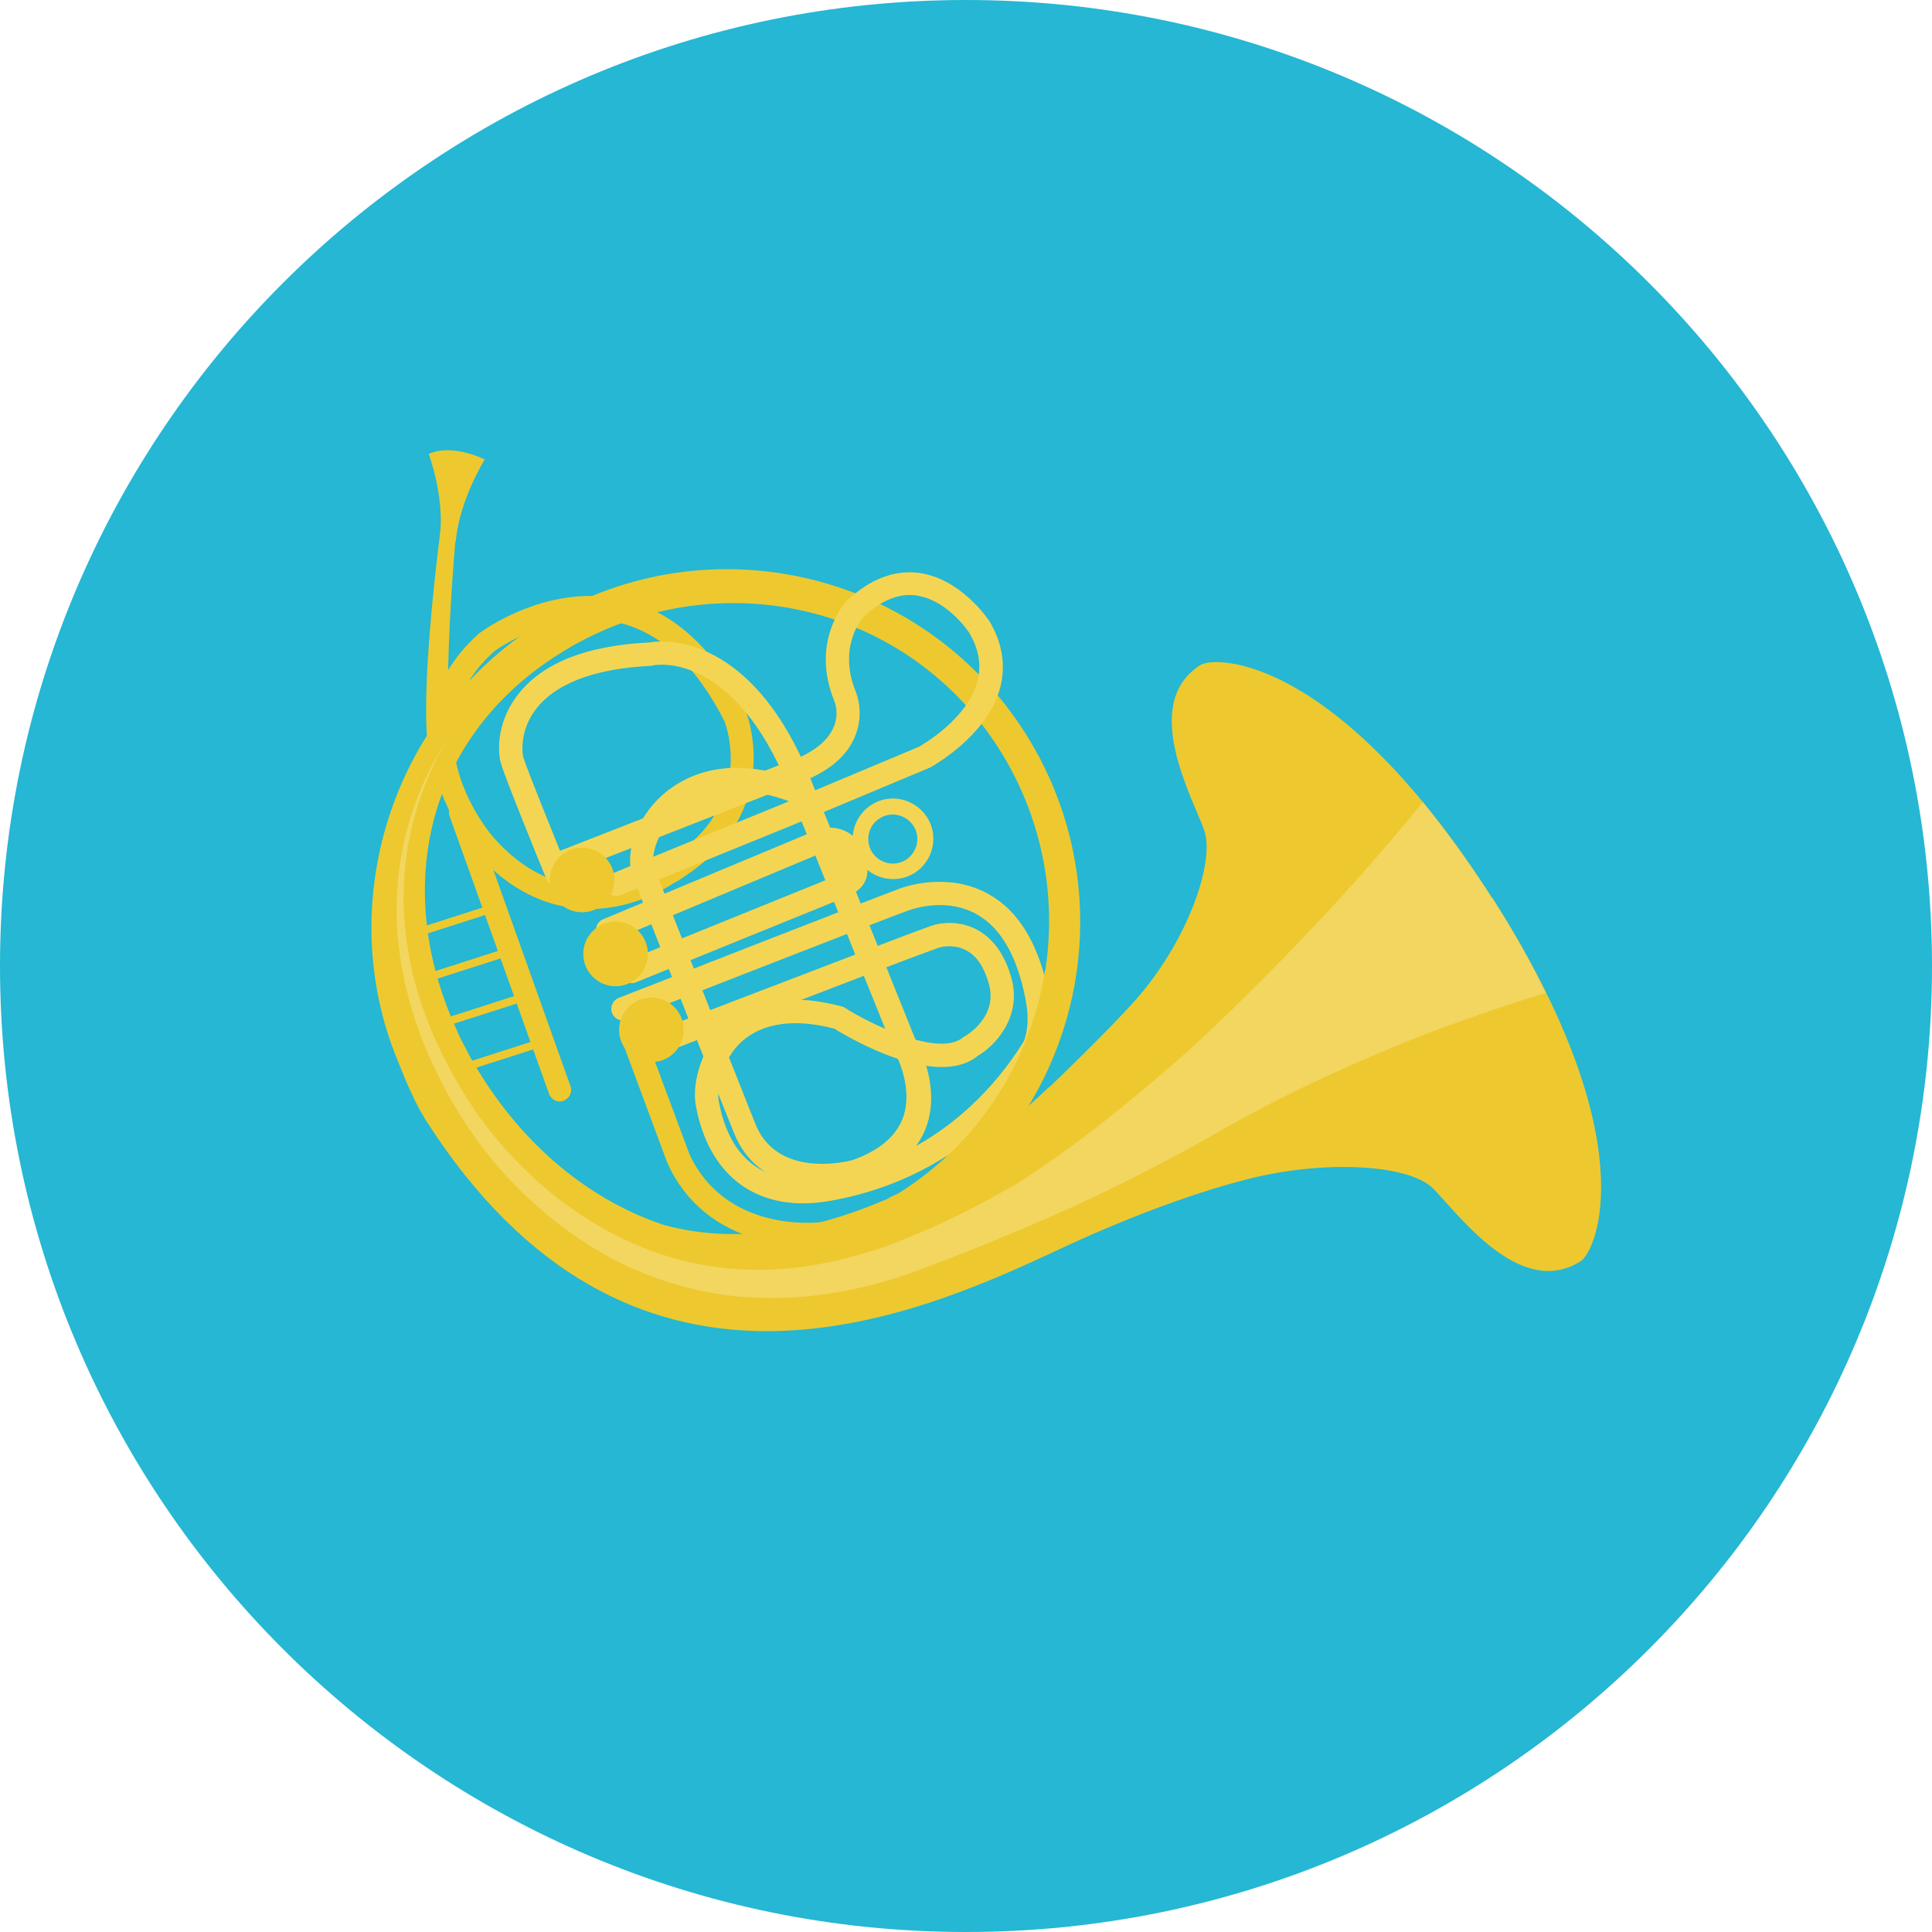 <?xml version="1.0" encoding="iso-8859-1"?>
<!-- Generator: Adobe Illustrator 19.0.0, SVG Export Plug-In . SVG Version: 6.00 Build 0)  -->
<svg version="1.1" id="Layer_1" xmlns="http://www.w3.org/2000/svg" xmlns:xlink="http://www.w3.org/1999/xlink" x="0px" y="0px"
	 viewBox="0 0 496.2 496.2" style="enable-background:new 0 0 496.2 496.2;" xml:space="preserve">
<path style="fill:#25B7D3;" d="M496.2,248.1C496.2,111.1,385.1,0,248.1,0S0,111.1,0,248.1s111.1,248.1,248.1,248.1
	S496.2,385.1,496.2,248.1z"/>
<g>
	<path style="fill:#EDC92F;" d="M109.3,287.6c52.2,81.9,123.6,51.6,161.8,33.7c16.4-7.7,34.1-14.6,49.5-18.5
		c19.8-5,41.1-3.7,47.3,2.3c6.2,6,22.3,28.9,38.1,18.8c3.9-2.5,17-30.9-22.6-93.1l0,0l-0.1-0.1l-0.1-0.1l0,0
		c-39.7-62.1-70.9-62.3-74.9-59.8c-15.7,10-1.8,34.4,1,42.5c2.8,8.1-4.3,28.6-17.9,43.8c-6.9,7.7-19.1,19.5-27.7,27.7
		c17.9-28.7,18.9-66.3-0.5-96.7c-26.9-42.2-83-54.6-125.2-27.7c-37.7,24-52.4,71.9-35.9,111.9l0,0
		C104,277.1,106.5,283.2,109.3,287.6z M231.2,306.4c-0.1,0.1-0.2,0.1-0.3,0.2c-18.2,8.3-39.6,13.7-60.4,8
		c-18.1-6-34.6-19.1-46.4-37.6c-0.1-0.1-0.1-0.2-0.2-0.3c-0.7-1.1-1.4-2.3-2.1-3.4c-0.2-0.3-0.3-0.6-0.5-0.9
		c-0.5-0.8-0.9-1.6-1.3-2.4c-0.3-0.6-0.6-1.1-0.9-1.7c-0.3-0.5-0.5-1-0.8-1.6c-0.4-0.7-0.7-1.5-1-2.2c-16.3-35.5-8.5-74.3,25.9-96.3
		c38.4-24.5,88.8-14.4,113.3,24C281,230.7,269.7,281.9,231.2,306.4z"/>
	<path style="fill:#EDC92F;" d="M212.6,319.4c0.9-0.6,1.5-1.7,1.4-2.9c-0.2-1.6-1.7-2.8-3.3-2.6l0,0c-1,0.1-24.2,2.7-33.6-17.4
		l-11.4-30.6c-0.6-1.6-2.3-2.3-3.9-1.8c-1.6,0.6-2.3,2.3-1.8,3.9l11.4,30.7c0,0.1,0.1,0.1,0.1,0.2c11.2,24.3,39.6,21,39.9,21
		C211.8,319.8,212.2,319.6,212.6,319.4z"/>
</g>
<g>
	<path style="fill:#F4D553;" d="M213.3,308.4c-18.3,3.3-31.2-5.9-34.6-24.5c-0.9-5.1,0.9-13.2,6.1-19l-18.4,7.1
		c-1.5,0.6-3.3-0.2-3.9-1.7c-0.6-1.5,0.2-3.3,1.7-3.9l55.1-21.1c0.1,0,12.8-5,19.8-7.5c2.9-1,7.4-1.3,11.7,0.9
		c4.3,2.3,7.3,6.5,9,12.6c2.7,10.1-4.4,17.4-8.7,19.9c-10.5,8.5-32.8-4.5-36.8-7c-10.2-2.7-18.4-1.5-23.8,3.3
		c-5.1,4.7-6.5,11.9-5.9,15.3c3.8,20.8,18.9,21.2,27.6,19.7c43.3-7.8,56.8-47,57-47.6c0.5-1.6,2.3-2.4,3.8-1.8
		c1.6,0.5,2.4,2.3,1.9,3.8c-0.4,1.3-8.2,25-31.8,40C235.1,302,225.2,306.3,213.3,308.4z M247.9,266.1c0.3-0.2,8.4-4.9,6.1-13.3
		c-1.2-4.4-3.2-7.4-6-8.8c-2.7-1.4-5.6-1-6.9-0.6c-7,2.5-19.6,7.4-19.7,7.4l-15.6,6c3.1,0.1,6.6,0.7,10.5,1.7
		c0.3,0.1,0.6,0.2,0.8,0.4c5.8,3.7,23.9,12.9,30.3,7.5c0.1-0.1,0.2-0.2,0.3-0.2C247.9,266.1,247.9,266.1,247.9,266.1z"/>
	<path style="fill:#F4D553;" d="M248.4,293.1c0.1-0.1,0.2-0.1,0.3-0.2c18.7-15.7,23.3-24.2,20.6-37.9c-2.5-12.4-7.6-21-15.3-25.3
		c-9.5-5.4-19.7-2.6-22.6-1.6c-4.5,1.6-69.7,27.1-72.5,28.2c-1.5,0.6-2.3,2.3-1.7,3.9c0.6,1.5,2.3,2.3,3.9,1.7
		c0.7-0.3,67.9-26.6,72.3-28.1c2.3-0.8,10.3-3.1,17.6,1.1c6.1,3.5,10.2,10.7,12.3,21.3c2.1,10.5-0.4,16.9-18.6,32.1
		c-1.3,1.1-1.4,3-0.4,4.2C245.4,293.6,247.1,293.9,248.4,293.1z"/>
</g>
<path style="fill:#EDC92F;" d="M172.7,227c-0.1,0.1-0.3,0.2-0.6,0.4l0,0c-2.5,1.6-9.4,5.4-18.4,6c-8.2,0.5-20.3-1.6-31.7-14.7
	c-0.3-0.3-26.3-31.4,0.9-55.9c0.1-0.1,0.1-0.1,0.2-0.2c0.1,0,0.7-0.5,1.8-1.2c5.6-3.6,20.5-11.5,36.8-7
	c12.1,3.4,22.1,12.9,29.8,28.2c0,0.1,0.1,0.1,0.1,0.2c0.1,0.3,10.2,25.7-16.4,42.7C174.4,226.1,173.5,226.6,172.7,227z M160,160.2
	c-14.3-4-28.1,3.8-31.9,6.3c-0.7,0.4-1.1,0.8-1.3,0.9c-22.7,20.6-1.2,46.4-0.2,47.5c18.4,21.1,38.5,10,42.3,7.6
	c0.3-0.2,0.4-0.3,0.5-0.3c0.1-0.1,0.2-0.1,0.3-0.2c0.8-0.5,1.6-0.9,2.3-1.4c21.8-13.9,14.7-33.6,14.1-35.3
	C179.1,171.5,170.4,163.1,160,160.2z"/>
<g>
	<path style="fill:#F4D553;" d="M220.8,303.8c-0.1,0-0.1,0-0.2,0.1c-8.5,2.3-26.1,2.6-32.2-13.2c-1-2.4-23.9-59.8-26.1-66.5
		c-1.6-4.8,0.8-13.6,7.6-19.8c4.7-4.3,14.7-10.3,31.3-5.3c-14.1-31.7-32.7-28.4-33.5-28.2c-0.2,0-0.3,0.1-0.5,0.1
		c-14.7,0.7-25,4.7-29.9,11.6c-3.8,5.3-3.2,10.8-2.9,11.9c0.9,3,8.6,22,11.5,29.1c0.6,1.5-0.1,3.3-1.6,3.9c-1.5,0.6-3.3-0.1-3.9-1.6
		c-1.1-2.6-10.6-25.9-11.7-29.7c-0.9-2.9-1.2-10.2,3.8-17.1c6.1-8.5,17.6-13.3,34.3-14.1c3-0.5,26.7-3.3,42.2,37.1l26.4,65.6
		c0.9,1.6,6.1,11.8,2.5,21.7c-1.6,4.4-4.7,8.1-9.2,10.9C226.3,301.6,223.7,302.8,220.8,303.8z M173.9,208.7
		c-5.3,4.9-6.7,11.3-6,13.5c2.2,6.5,25.8,65.6,26,66.2c5.5,14.3,23.3,10,24.9,9.6c6.9-2.4,11.3-6.1,13.1-10.9
		c2.9-8-2.1-16.8-2.1-16.9c-0.1-0.1-0.1-0.3-0.2-0.4L204,206.3C191.7,201.4,181,202.2,173.9,208.7z"/>
	<path style="fill:#F4D553;" d="M240.9,195.9c4.2-2.7,13.2-9.4,15.9-19c1.6-5.8,0.7-11.7-2.7-17.4c0,0,0-0.1-0.1-0.1
		c-0.3-0.5-7.4-11-18.3-12.3c-6.2-0.7-12.3,1.7-18.1,7.1l-0.1,0.1c-0.4,0.4-9.5,10.4-3.2,25.8c0.1,0.2,1.4,3.4-0.4,7.1
		c-1.8,3.8-6.4,7-13.3,9.1c-0.1,0-0.1,0-0.2,0.1l-56.3,22c-1.5,0.6-2.3,2.3-1.7,3.9c0.6,1.5,2.3,2.3,3.9,1.7l56.2-22
		c8.7-2.7,14.4-6.8,16.9-12.4c2.8-6.2,0.5-11.6,0.4-11.9c-4.6-11.3,1.3-18.5,2-19.3c4.4-4.1,8.8-6,13.2-5.5
		c7.9,0.9,13.5,8.9,13.9,9.6c2.6,4.3,3.2,8.5,2.1,12.7c-2.7,9.5-13.8,15.9-15,16.6l-34.1,14.3l-44.8,18.3c-1.5,0.6-2.3,2.4-1.6,3.9
		c0.6,1.5,2.4,2.3,3.9,1.6l44.9-18.3l34.4-14.4c0.1,0,0.2-0.1,0.2-0.1C238.9,197.1,239.7,196.7,240.9,195.9z"/>
</g>
<g>
	<circle style="fill:#EDC92F;" cx="149.5" cy="226" r="8.3"/>
	<circle style="fill:#EDC92F;" cx="167.3" cy="264.5" r="8.3"/>
</g>
<path style="fill:#F4D553;" d="M220.6,221c-3.1-4.8-1.6-11.2,3.2-14.3s11.2-1.6,14.3,3.2s1.6,11.2-3.2,14.3
	C230.1,227.2,223.7,225.8,220.6,221z M224,218.9c1.9,2.9,5.8,3.8,8.7,1.9c2.9-1.9,3.8-5.8,1.9-8.7c-1.9-2.9-5.8-3.8-8.7-1.9
	C223,212,222.1,215.9,224,218.9z"/>
<g>
	<path style="fill:#EDC92F;" d="M116.9,196.1c-4.2-10.9-0.2-58.7,2-76.2l-3.5-0.6c-0.9,6.6-9.6,64.7-4.2,79L116.9,196.1z"/>
	<path style="fill:#EDC92F;" d="M124.5,118c0,0-8.3-4.2-14.4-1.4c0,0,4.1,10.7,2.9,21.3c0,0,3.7,4.8,4.1,0.6
		C118.2,128.1,124.5,118,124.5,118z"/>
</g>
<path style="fill:#F4D553;" d="M219.4,229.3c2.4-1.5,4.9-4.4,2.3-10.8c-2.4-5.9-8.1-6.6-11.4-5.5c-0.1,0-0.2,0.1-0.3,0.1l-55.1,23
	c-1.5,0.6-2.3,2.4-1.6,3.9c0.6,1.5,2.4,2.2,3.9,1.6l54.9-23c1.1-0.3,2.9-0.3,3.9,2.1c1.2,3,1.1,3.1-1.1,4.2l-53.8,21.8
	c-1.5,0.6-2.3,2.4-1.7,3.9s2.4,2.3,3.9,1.7l53.9-21.9c0.1,0,0.1-0.1,0.2-0.1C218,230,218.7,229.7,219.4,229.3z"/>
<g>
	<path style="fill:#EDC92F;" d="M145.3,282.4c1.2-0.7,1.7-2.2,1.2-3.5l-25.4-71.2c-0.6-1.6-2.3-2.4-3.8-1.8
		c-1.6,0.6-2.4,2.3-1.8,3.8l25.5,71.2c0.6,1.6,2.3,2.4,3.8,1.8C145,282.6,145.2,282.5,145.3,282.4z"/>
	<path style="fill:#EDC92F;" d="M127.3,234c0.4-0.2,0.6-0.7,0.4-1.1c-0.2-0.5-0.7-0.8-1.3-0.6l-18.7,6c-0.5,0.2-0.8,0.7-0.6,1.3
		c0.2,0.5,0.7,0.8,1.3,0.6l18.7-6C127.1,234.1,127.2,234.1,127.3,234z"/>
	<path style="fill:#EDC92F;" d="M131.1,245.2c0.4-0.2,0.6-0.7,0.4-1.1c-0.2-0.5-0.7-0.8-1.3-0.6l-18.7,6c-0.5,0.2-0.8,0.7-0.6,1.3
		c0.2,0.5,0.7,0.8,1.3,0.6l18.7-6C131,245.3,131.1,245.3,131.1,245.2z"/>
	<path style="fill:#EDC92F;" d="M134.3,257.1c0.4-0.2,0.6-0.7,0.4-1.1c-0.2-0.5-0.7-0.8-1.3-0.6l-18.7,6c-0.5,0.2-0.8,0.7-0.6,1.3
		c0.2,0.5,0.7,0.8,1.3,0.6l18.7-6C134.1,257.2,134.2,257.2,134.3,257.1z"/>
	<path style="fill:#EDC92F;" d="M139.7,268.5c0.4-0.2,0.6-0.7,0.4-1.1c-0.2-0.5-0.7-0.8-1.3-0.6l-18.7,6c-0.5,0.2-0.8,0.7-0.6,1.3
		c0.2,0.5,0.7,0.8,1.3,0.6l18.7-6C139.6,268.6,139.7,268.5,139.7,268.5z"/>
	<circle style="fill:#EDC92F;" cx="158.1" cy="245" r="8.3"/>
	<path style="fill:#EDC92F;" d="M269.4,279.2c0,0.3,0,0.6,0,0.9c-0.2,0.4-0.7,1.5-0.8,1.8c-1.2,2.1-1.2,2.1-2.8,4
		c-3.2,3.9-6.8,7.5-10.7,10.9c-3.5,3.1-7.3,5.9-11.2,8.4c-1.7,1.1-3.5,2.2-5.4,3.1c1.9-0.9-4.5,0.8-1.1,0.4
		c-2.6,0.3-4.5,1.5-5.8,3.1c-1-1.4-2.1-2.8-3.3-4.2c0.9-0.4,1.8-0.8,2.6-1.2c0.1-0.1,0.2-0.1,0.3-0.2c20.8-13.2,33.6-34.3,37.2-56.9
		c2.7,0.1,5.4,0.1,8.1,0c-1.8,12.4-6.1,24.4-12.8,35.1C265.5,282.9,267.4,281.1,269.4,279.2z"/>
</g>
<path style="fill:#F2D65F;" d="M313.3,290.5c-15.5,8.9-31.5,16.9-47.9,23.9c-8.2,3.5-16.4,6.9-24.7,10c-4.1,1.6-8.4,3.2-12.8,4.5
	c-4.4,1.3-8.8,2.3-13.4,3.1c-9,1.5-18.3,1.8-27.5,0.7c-9.1-1.2-18-3.8-26.3-7.7c-8.2-3.9-15.8-9.1-22.6-15.1s-12.8-12.8-17.8-20.2
	c-5-7.5-9.1-15.5-12.3-23.8c-3.1-8.4-5.2-17.2-5.9-26.1c-0.7-8.9,0.1-17.9,2.4-26.5c1.1-4.3,2.6-8.5,4.4-12.5s4-7.9,6.6-11.5
	c-2.5,3.6-4.5,7.6-6.1,11.7c-1.7,4.1-2.9,8.3-3.9,12.6c-1.9,8.6-2.3,17.4-1.3,26.1c1.9,17.4,9.4,33.7,19.4,47.8
	c10.3,13.9,23.9,25.4,39.6,32.1c7.8,3.4,16.1,5.5,24.5,6.2c8.4,0.8,16.9,0.1,25.2-1.6c4.1-0.9,8.2-2,12.3-3.3c4-1.3,7.9-3,12-4.7
	c8.1-3.4,16.1-7.7,24.3-12.4c15-9.7,27-19.4,40.6-31.2c10.3-8.9,40.5-38.1,63.3-66.6c5.6,6.8,11.5,14.9,17.7,24.5l0,0l0.1,0.1
	l0.1,0.1l0,0c5.6,8.7,10.1,16.8,13.7,24.3c-11.6,3.6-24.1,7.9-35.2,12.3C345.3,274,328.8,281.6,313.3,290.5z"/>
<g>
</g>
<g>
</g>
<g>
</g>
<g>
</g>
<g>
</g>
<g>
</g>
<g>
</g>
<g>
</g>
<g>
</g>
<g>
</g>
<g>
</g>
<g>
</g>
<g>
</g>
<g>
</g>
<g>
</g>
</svg>
